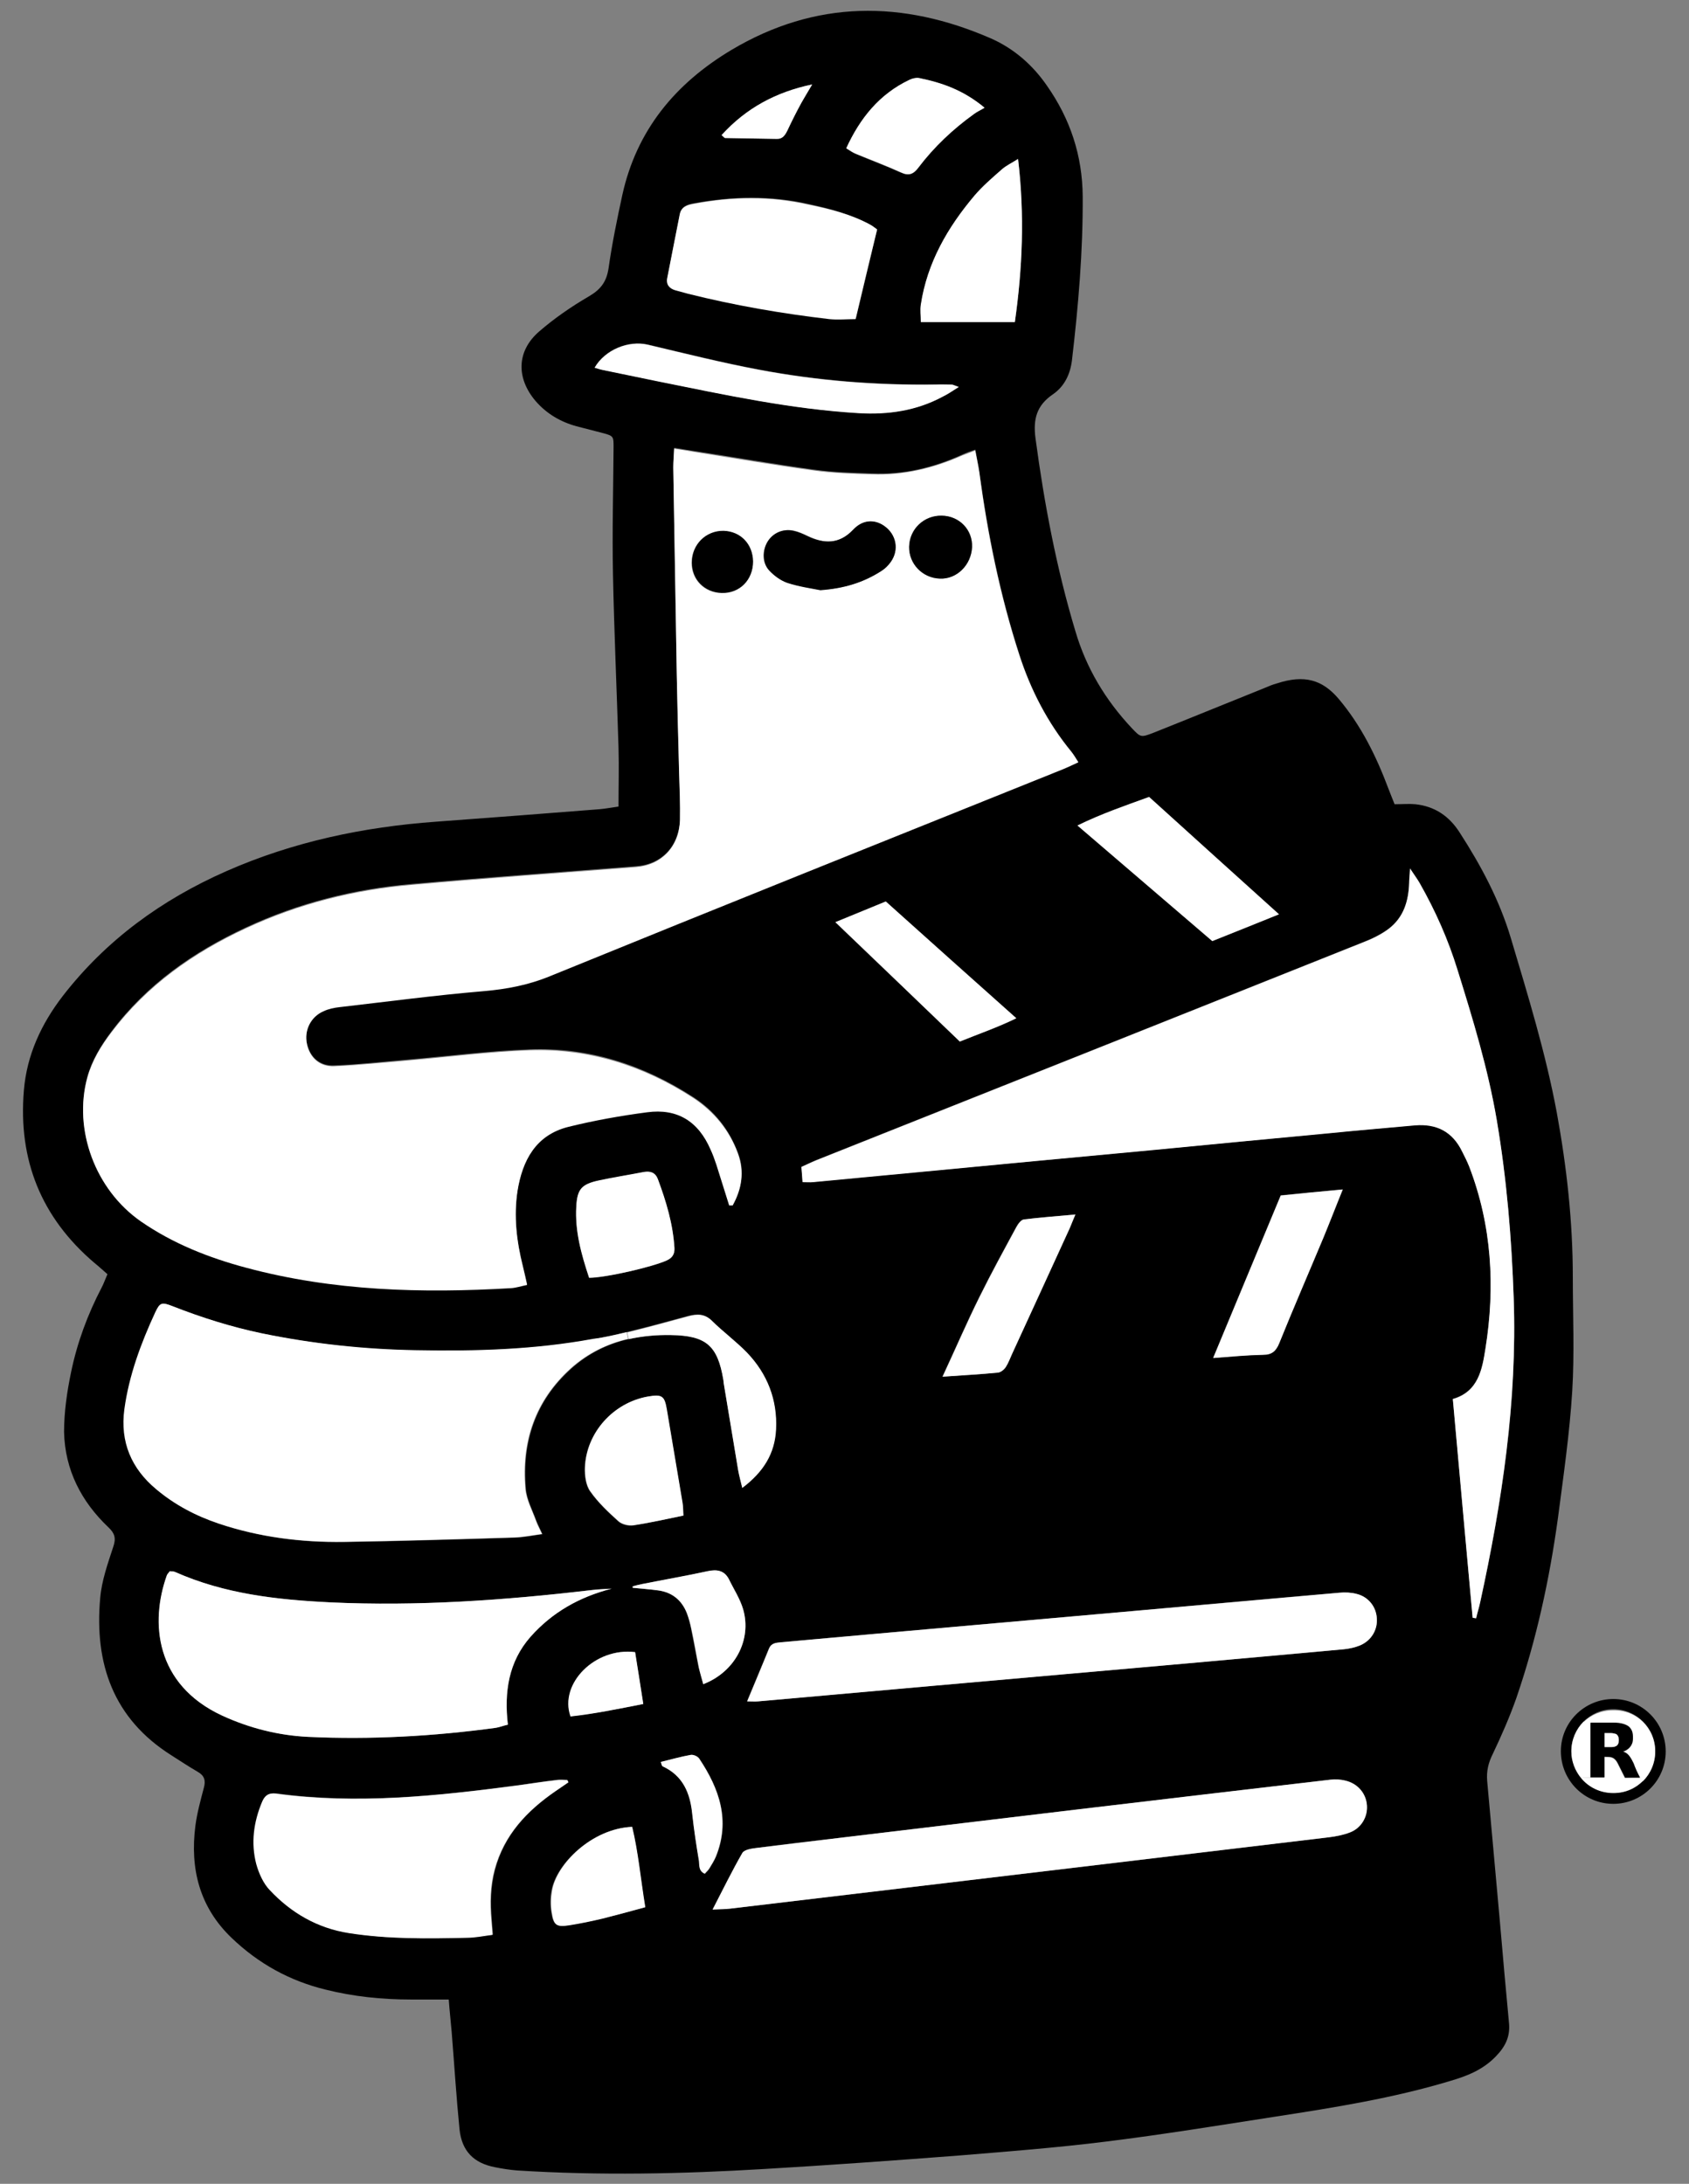 <?xml version="1.0" encoding="UTF-8"?>
<!-- Generator: Adobe Illustrator 28.0.0, SVG Export Plug-In . SVG Version: 6.00 Build 0)  -->
<svg xmlns="http://www.w3.org/2000/svg" xmlns:xlink="http://www.w3.org/1999/xlink" version="1.1" id="Capa_1" x="0px" y="0px" viewBox="0 0 58 75" style="enable-background:new 0 0 58 75;" xml:space="preserve">
<rect x="0" y="0" width="58" height="75" fill="#808080" stroke="none"/>
<style type="text/css">
	.st0{fill:#000000;}
	.st1{fill:#FFFFFF;}
	.st2{fill:#ffffff;}
</style>
<g>
	<g>
		<g id="XMLID_00000010275887476701648010000015875453913311681471_">
			<g>
				<path class="st0" d="M55.4,58.35c1,0,1.8,0.81,1.8,1.8c0,1-0.81,1.8-1.8,1.8c-1,0-1.8-0.81-1.8-1.81      C53.6,59.15,54.41,58.35,55.4,58.35z M56.42,61.16c0.26-0.26,0.42-0.62,0.42-1.02c0-0.79-0.64-1.44-1.44-1.44      c-0.4,0-0.75,0.16-1.02,0.42c-0.26,0.26-0.42,0.62-0.42,1.02c0,0.35,0.12,0.67,0.33,0.91c0.26,0.32,0.66,0.52,1.11,0.52      C55.8,61.59,56.16,61.43,56.42,61.16z"></path>
				<path class="st1" d="M56.84,60.15c0,0.4-0.16,0.76-0.42,1.02l-0.12-0.11c0,0,0.01,0,0.01,0c0-0.01-0.01-0.01-0.01-0.02      c-0.08-0.15-0.15-0.3-0.23-0.45c-0.04-0.08-0.08-0.16-0.13-0.23c-0.05-0.07-0.11-0.13-0.19-0.16c-0.02-0.01-0.03-0.01-0.05-0.02      c0.03-0.01,0.07-0.03,0.1-0.04c0.12-0.06,0.2-0.14,0.23-0.27c0.03-0.09,0.03-0.19,0.01-0.28c-0.01-0.09-0.04-0.17-0.1-0.23      c-0.06-0.06-0.13-0.1-0.2-0.12c-0.12-0.04-0.24-0.05-0.37-0.05c-0.26,0-0.51,0-0.77,0c0,0-0.01,0-0.01,0l-0.23-0.03      c0.26-0.26,0.62-0.42,1.02-0.42C56.2,58.71,56.84,59.35,56.84,60.15z"></path>
				<path class="st1" d="M56.3,61.05l0.12,0.11c-0.26,0.26-0.62,0.42-1.02,0.42c-0.45,0-0.85-0.2-1.11-0.52l0.32-0.01      c0.16,0,0.32,0,0.48,0c0-0.24,0-0.48,0-0.71c0.07,0,0.14,0,0.2,0.01c0.08,0.01,0.14,0.05,0.19,0.11      c0.03,0.03,0.05,0.07,0.07,0.11c0.08,0.16,0.16,0.32,0.24,0.48c0,0.01,0.01,0.01,0.02,0.01C55.98,61.05,56.14,61.05,56.3,61.05z      "></path>
				<path class="st0" d="M56.31,61.03c0,0,0,0.01,0.01,0.02c-0.01,0-0.01,0-0.01,0c-0.16,0-0.33,0-0.49,0c-0.01,0-0.02,0-0.02-0.01      c-0.08-0.16-0.16-0.32-0.24-0.48c-0.02-0.04-0.04-0.07-0.07-0.11c-0.05-0.06-0.11-0.1-0.19-0.11c-0.07-0.01-0.13,0-0.2-0.01      c0,0.24,0,0.48,0,0.71c-0.16,0-0.32,0-0.48,0c0-0.63,0-1.26,0-1.88c0,0,0.01,0,0.01,0c0.25,0,0.51,0,0.77,0      c0.12,0,0.25,0.01,0.37,0.05c0.08,0.03,0.15,0.06,0.2,0.12c0.06,0.07,0.09,0.14,0.1,0.23c0.01,0.1,0.01,0.19-0.01,0.28      c-0.04,0.13-0.12,0.21-0.23,0.27c-0.03,0.02-0.07,0.03-0.1,0.04c0.01,0.01,0.03,0.01,0.05,0.02c0.08,0.03,0.14,0.09,0.19,0.16      c0.05,0.07,0.09,0.15,0.13,0.23C56.16,60.73,56.23,60.88,56.31,61.03z M55.58,59.85c0.02-0.06,0.02-0.12,0-0.18      c-0.02-0.07-0.06-0.12-0.13-0.13c-0.04-0.01-0.08-0.02-0.12-0.02c-0.07,0-0.15,0-0.22,0c0,0-0.01,0-0.01,0c0,0.16,0,0.32,0,0.48      c0,0,0.01,0,0.01,0c0.07,0,0.15,0,0.22,0c0.04,0,0.07-0.01,0.11-0.02C55.51,59.97,55.56,59.93,55.58,59.85z"></path>
				<path class="st1" d="M55.58,59.67c0.01,0.06,0.01,0.12,0,0.18c-0.02,0.08-0.07,0.12-0.14,0.14C55.4,60,55.37,60,55.33,60      c-0.07,0-0.15,0-0.22,0c0,0-0.01,0-0.01,0c0-0.16,0-0.32,0-0.48c0,0,0.01,0,0.01,0c0.07,0,0.15,0,0.22,0      c0.04,0,0.08,0.01,0.12,0.02C55.52,59.55,55.56,59.6,55.58,59.67z"></path>
				<path class="st1" d="M54.61,59.17c0,0.63,0,1.26,0,1.88l-0.32,0.01c-0.2-0.25-0.33-0.57-0.33-0.91c0-0.4,0.16-0.76,0.42-1.02      L54.61,59.17z"></path>
				<path class="st0" d="M54.01,43.86c0,1.31,0.06,2.62-0.02,3.92c-0.09,1.45-0.3,2.9-0.49,4.35c-0.29,2.11-0.74,4.18-1.43,6.19      c-0.23,0.65-0.51,1.29-0.81,1.92c-0.15,0.3-0.22,0.59-0.19,0.93c0.15,1.62,0.29,3.24,0.44,4.87c0.1,1.15,0.2,2.3,0.31,3.45      c0.04,0.45-0.12,0.79-0.45,1.13c-0.45,0.47-1,0.68-1.58,0.85c-1.96,0.59-3.97,0.91-5.98,1.22c-1.94,0.3-3.89,0.62-5.84,0.86      c-1.68,0.21-3.37,0.34-5.07,0.48c-2.22,0.17-4.43,0.33-6.65,0.46c-2.83,0.17-5.66,0.23-8.5,0.05c-0.25-0.02-0.5-0.06-0.75-0.11      c-0.73-0.14-1.14-0.55-1.22-1.3c-0.11-1.11-0.18-2.23-0.27-3.35c-0.03-0.35-0.07-0.7-0.1-1.11c-0.46,0-0.88,0-1.3,0      c-0.99,0-1.97-0.1-2.93-0.34c-1.23-0.3-2.3-0.89-3.22-1.77c-1.11-1.06-1.44-2.38-1.25-3.86C6.77,62.25,6.89,61.82,7,61.4      c0.07-0.25,0.02-0.42-0.21-0.55c-0.31-0.18-0.61-0.38-0.91-0.57c-1.99-1.26-2.64-3.14-2.44-5.39c0.05-0.6,0.26-1.19,0.45-1.77      c0.1-0.29,0.05-0.46-0.16-0.66c-0.94-0.89-1.5-1.98-1.53-3.28C2.2,48.5,2.3,47.8,2.44,47.13c0.21-1.02,0.57-1.99,1.05-2.91      c0.07-0.13,0.12-0.28,0.2-0.46c-0.15-0.13-0.3-0.27-0.45-0.39c-1.83-1.56-2.62-3.54-2.42-5.92c0.1-1.22,0.6-2.29,1.34-3.25      c1.49-1.92,3.39-3.3,5.61-4.28c2.29-1.01,4.71-1.52,7.2-1.7c1.88-0.14,3.76-0.28,5.63-0.43c0.21-0.02,0.43-0.06,0.64-0.09      c0-0.71,0.02-1.36,0-2.02c-0.06-1.98-0.15-3.97-0.19-5.95c-0.03-1.46,0.01-2.92,0.02-4.38c0-0.36,0-0.38-0.38-0.48      c-0.3-0.08-0.59-0.15-0.89-0.23c-0.55-0.15-1.03-0.43-1.41-0.87c-0.67-0.79-0.65-1.72,0.13-2.39c0.52-0.45,1.1-0.85,1.7-1.2      c0.41-0.24,0.61-0.5,0.68-0.98c0.12-0.84,0.29-1.67,0.47-2.5c0.49-2.23,1.82-3.83,3.74-4.98C28.01-0.01,31,0,34.03,1.32      c0.79,0.35,1.43,0.91,1.92,1.62c0.8,1.14,1.22,2.4,1.23,3.81c0.01,1.89-0.15,3.76-0.37,5.63c-0.06,0.48-0.26,0.89-0.65,1.16      c-0.56,0.38-0.69,0.85-0.6,1.52c0.3,2.24,0.72,4.46,1.37,6.62c0.37,1.26,1.03,2.36,1.93,3.32c0.31,0.33,0.32,0.33,0.74,0.17      c1.28-0.51,2.55-1.03,3.82-1.54c0.14-0.06,0.28-0.12,0.43-0.16c0.95-0.31,1.56-0.12,2.11,0.52c0.78,0.92,1.3,1.98,1.72,3.1      c0.07,0.19,0.15,0.37,0.21,0.53c0.28,0,0.5-0.02,0.71,0c0.67,0.07,1.17,0.41,1.53,0.98c0.73,1.13,1.36,2.31,1.75,3.61      c0.59,1.98,1.2,3.96,1.58,6C53.8,40.07,54.01,41.95,54.01,43.86z M50.83,55.03c0.75-3.44,1.28-6.9,1.15-10.44      c-0.07-2.06-0.24-4.1-0.58-6.12c-0.3-1.76-0.82-3.47-1.35-5.17c-0.32-1.04-0.76-2.03-1.3-2.98c-0.08-0.14-0.18-0.27-0.33-0.5      c-0.02,0.25-0.03,0.37-0.03,0.5c-0.02,0.62-0.19,1.18-0.7,1.57c-0.27,0.2-0.58,0.35-0.89,0.47c-6.25,2.5-12.51,4.99-18.77,7.48      c-0.17,0.07-0.33,0.15-0.51,0.23c0.02,0.2,0.03,0.36,0.04,0.52c0.15,0,0.25,0.01,0.35,0c1.2-0.11,2.4-0.23,3.6-0.34      c2.69-0.25,5.37-0.5,8.06-0.76c2.03-0.19,4.05-0.38,6.08-0.58c0.98-0.09,1.96-0.18,2.94-0.27c0.74-0.07,1.29,0.22,1.62,0.9      c0.08,0.17,0.17,0.33,0.24,0.51c0.78,2.03,0.9,4.14,0.56,6.26c-0.11,0.7-0.24,1.48-1.12,1.73c0.23,2.53,0.45,5.02,0.68,7.51      c0.04,0.01,0.08,0.01,0.12,0.02C50.73,55.4,50.79,55.21,50.83,55.03z M46.7,56.51c0.39-0.16,0.61-0.53,0.58-0.93      c-0.03-0.4-0.29-0.74-0.7-0.84c-0.19-0.05-0.4-0.06-0.6-0.04c-2.37,0.2-4.73,0.42-7.1,0.63c-2.94,0.26-5.88,0.52-8.82,0.78      c-1.08,0.1-2.16,0.19-3.24,0.29c-0.17,0.02-0.33,0.02-0.42,0.22c-0.24,0.6-0.49,1.18-0.75,1.81c0.15,0,0.26,0.01,0.38,0      c2.03-0.18,4.05-0.36,6.08-0.54c2.91-0.26,5.81-0.51,8.72-0.77c1.77-0.16,3.55-0.31,5.32-0.48      C46.34,56.62,46.53,56.58,46.7,56.51z M46.36,62.93c0.39-0.15,0.61-0.54,0.58-0.93c-0.03-0.42-0.32-0.76-0.75-0.85      c-0.16-0.04-0.34-0.04-0.5-0.03c-2.86,0.33-5.72,0.68-8.59,1.01c-2.76,0.33-5.52,0.66-8.28,0.99c-0.96,0.11-1.92,0.22-2.88,0.35      c-0.16,0.02-0.39,0.06-0.45,0.17c-0.35,0.61-0.66,1.25-1.02,1.94c0.26-0.02,0.43-0.02,0.59-0.03c2.02-0.24,4.04-0.48,6.06-0.72      c4.83-0.57,9.66-1.15,14.5-1.73C45.87,63.07,46.13,63.02,46.36,62.93z M45.44,42.52c0.22-0.53,0.43-1.06,0.67-1.67      c-0.78,0.07-1.47,0.14-2.13,0.2c-0.78,1.87-1.53,3.68-2.32,5.58c0.64-0.04,1.18-0.1,1.72-0.11c0.3-0.01,0.44-0.13,0.55-0.4      C44.41,44.91,44.93,43.72,45.44,42.52z M41.63,32.32c0.75-0.3,1.5-0.6,2.29-0.92c-1.52-1.37-2.98-2.69-4.46-4.03      c-0.83,0.3-1.62,0.57-2.46,0.98C38.58,29.71,40.1,31.01,41.63,32.32z M37.03,26.17c-0.1-0.14-0.16-0.26-0.24-0.36      c-0.82-1-1.4-2.12-1.79-3.35c-0.66-2.04-1.08-4.13-1.37-6.26c-0.03-0.24-0.09-0.48-0.14-0.76c-0.19,0.07-0.32,0.11-0.44,0.17      c-0.99,0.45-2.02,0.7-3.11,0.65c-0.66-0.02-1.33-0.04-1.98-0.13c-1.38-0.19-2.75-0.43-4.12-0.64c-0.21-0.03-0.43-0.07-0.69-0.11      c-0.01,0.25-0.03,0.45-0.03,0.65c0.04,2.37,0.08,4.75,0.12,7.12c0.02,1.12,0.06,2.24,0.08,3.36c0.01,0.54,0.04,1.09,0.03,1.63      c-0.03,0.92-0.63,1.55-1.51,1.61c-2.57,0.2-5.14,0.38-7.71,0.61c-1.97,0.17-3.88,0.65-5.68,1.49c-1.81,0.84-3.41,1.96-4.62,3.57      c-0.36,0.48-0.67,0.98-0.83,1.56c-0.49,1.79,0.28,3.85,1.84,4.94c1.1,0.76,2.33,1.25,3.62,1.59c2.99,0.8,6.03,0.88,9.09,0.7      c0.17-0.01,0.35-0.07,0.55-0.11c-0.06-0.26-0.1-0.46-0.15-0.65c-0.21-0.85-0.32-1.7-0.18-2.57c0.17-1.06,0.63-1.93,1.75-2.21      c0.89-0.22,1.79-0.38,2.7-0.5c1.03-0.14,1.76,0.32,2.18,1.28c0.07,0.17,0.14,0.35,0.2,0.52c0.15,0.46,0.3,0.93,0.44,1.4      c0.04,0,0.08,0,0.12,0c0.31-0.56,0.42-1.15,0.18-1.78c-0.3-0.81-0.82-1.45-1.53-1.91c-1.71-1.11-3.59-1.72-5.63-1.64      c-1.39,0.05-2.77,0.23-4.16,0.35c-0.85,0.07-1.69,0.17-2.54,0.2c-0.5,0.03-0.84-0.29-0.94-0.76c-0.1-0.47,0.13-0.94,0.57-1.13      c0.17-0.07,0.35-0.12,0.54-0.14c1.65-0.19,3.3-0.41,4.96-0.55c0.8-0.07,1.54-0.21,2.29-0.52c5.86-2.39,11.73-4.74,17.6-7.1      C36.67,26.35,36.83,26.27,37.03,26.17z M36.73,42.19c0.06-0.13,0.11-0.27,0.2-0.48c-0.64,0.06-1.21,0.1-1.78,0.17      c-0.1,0.01-0.2,0.16-0.26,0.27c-0.43,0.79-0.86,1.58-1.26,2.39c-0.43,0.86-0.81,1.75-1.27,2.74c0.69-0.05,1.3-0.08,1.9-0.14      c0.1-0.01,0.21-0.1,0.27-0.19c0.09-0.14,0.15-0.3,0.22-0.46C35.42,45.06,36.08,43.62,36.73,42.19z M34.85,11.06      c0.26-1.84,0.34-3.66,0.11-5.6c-0.24,0.15-0.41,0.23-0.54,0.35c-0.33,0.29-0.67,0.58-0.95,0.91c-0.92,1.09-1.63,2.3-1.84,3.74      c-0.03,0.19,0,0.39,0,0.6C32.73,11.06,33.77,11.06,34.85,11.06z M33.44,3.92c0.11-0.08,0.23-0.13,0.37-0.22      c-0.74-0.61-1.47-0.86-2.24-1.01c-0.11-0.02-0.24,0.01-0.34,0.06c-1.03,0.49-1.7,1.31-2.17,2.35c0.13,0.08,0.23,0.15,0.33,0.19      c0.52,0.22,1.04,0.41,1.55,0.64c0.27,0.12,0.43,0.05,0.6-0.17C32.08,5.04,32.72,4.44,33.44,3.92z M32.96,35.77      c0.67-0.27,1.3-0.48,1.94-0.8c-1.53-1.37-3-2.68-4.49-4.01c-0.56,0.23-1.1,0.45-1.73,0.71C30.16,33.08,31.56,34.43,32.96,35.77z       M32.93,13.29c-0.17-0.06-0.2-0.08-0.23-0.08c-0.19-0.01-0.37-0.01-0.56-0.01c-2.04,0.03-4.07-0.13-6.08-0.51      c-1.28-0.24-2.55-0.56-3.82-0.86c-0.65-0.15-1.46,0.17-1.82,0.79c0.1,0.03,0.19,0.06,0.29,0.08c0.63,0.13,1.26,0.26,1.89,0.39      c2.28,0.46,4.55,0.96,6.88,1.09c1.02,0.06,2-0.08,2.9-0.57C32.54,13.54,32.69,13.44,32.93,13.29z M30.12,7.88      c-0.07-0.05-0.15-0.11-0.23-0.16c-0.66-0.36-1.38-0.55-2.11-0.71c-1.31-0.3-2.62-0.27-3.94-0.03c-0.23,0.04-0.44,0.1-0.49,0.37      c-0.15,0.73-0.29,1.46-0.43,2.19c-0.04,0.22,0.08,0.35,0.28,0.41c0.15,0.04,0.29,0.08,0.44,0.12c1.6,0.4,3.21,0.68,4.85,0.87      c0.3,0.03,0.6,0,0.9,0C29.64,9.9,29.88,8.9,30.12,7.88z M27.52,3.53c0.11-0.22,0.25-0.42,0.37-0.63      c-1.24,0.26-2.27,0.82-3.11,1.74c0.07,0.07,0.1,0.1,0.12,0.1c0.59,0.01,1.18,0.02,1.77,0.03c0.2,0,0.29-0.13,0.37-0.29      C27.19,4.16,27.35,3.84,27.52,3.53z M26.64,49.09c0.05-1.02-0.3-1.91-1-2.64c-0.38-0.39-0.81-0.72-1.21-1.09      c-0.25-0.25-0.5-0.25-0.83-0.16c-0.69,0.19-1.39,0.38-2.09,0.55c-0.37,0.09-0.74,0.17-1.12,0.24c-2.01,0.37-4.04,0.43-6.08,0.39      c-1.78-0.03-3.55-0.22-5.3-0.58c-1.05-0.22-2.07-0.53-3.06-0.93c-0.38-0.15-0.45-0.13-0.6,0.21c-0.49,1.06-0.9,2.16-1.06,3.33      c-0.15,1.12,0.24,2.03,1.1,2.75c0.63,0.52,1.35,0.9,2.13,1.17c1.4,0.47,2.84,0.65,4.31,0.63c1.95-0.03,3.9-0.09,5.85-0.15      c0.3-0.01,0.59-0.07,0.95-0.12c-0.09-0.2-0.16-0.33-0.21-0.46c-0.13-0.36-0.33-0.73-0.36-1.1c-0.14-1.61,0.33-3.02,1.55-4.12      c0.59-0.53,1.26-0.86,1.98-1.02c0.46-0.11,0.95-0.15,1.45-0.14c1.2,0.02,1.61,0.35,1.8,1.54c0.01,0.03,0.01,0.07,0.01,0.1      c0.17,1,0.33,2.01,0.5,3.01c0.03,0.18,0.08,0.35,0.14,0.6C26.21,50.55,26.6,49.92,26.64,49.09z M24.15,57.84      c1.09-0.42,1.67-1.52,1.37-2.57c-0.1-0.37-0.32-0.7-0.5-1.04c-0.16-0.3-0.41-0.34-0.73-0.27c-0.74,0.17-1.49,0.3-2.24,0.44      c-0.11,0.02-0.22,0.05-0.33,0.08c0,0.02,0,0.03,0,0.05c0.3,0.03,0.59,0.05,0.88,0.09c0.48,0.06,0.81,0.33,0.98,0.78      c0.07,0.17,0.12,0.35,0.15,0.53c0.09,0.45,0.17,0.9,0.26,1.34C24.04,57.46,24.1,57.65,24.15,57.84z M24.59,63.76      c0.5-1.23,0.12-2.32-0.57-3.36c-0.05-0.08-0.21-0.15-0.3-0.13c-0.34,0.06-0.68,0.15-1.02,0.24c0.04,0.09,0.04,0.14,0.06,0.15      c0.7,0.32,0.95,0.92,1.02,1.64c0.05,0.54,0.14,1.08,0.23,1.61c0.02,0.15-0.01,0.35,0.2,0.44c0.06-0.06,0.12-0.12,0.16-0.19      C24.45,64.03,24.53,63.9,24.59,63.76z M23.46,52.05c-0.01-0.18,0-0.31-0.03-0.44c-0.18-1.07-0.36-2.14-0.54-3.2      c-0.08-0.47-0.16-0.53-0.65-0.44c-1.18,0.2-2.11,1.23-2.16,2.43c-0.01,0.27,0.03,0.61,0.18,0.82c0.27,0.38,0.62,0.71,0.97,1.03      c0.12,0.11,0.35,0.17,0.52,0.14C22.31,52.3,22.87,52.17,23.46,52.05z M22.89,43.29c0.2-0.09,0.28-0.22,0.27-0.43      c-0.05-0.82-0.28-1.59-0.57-2.36c-0.09-0.23-0.26-0.28-0.49-0.24c-0.51,0.1-1.03,0.18-1.54,0.29c-0.59,0.12-0.73,0.29-0.77,0.89      c-0.05,0.84,0.17,1.63,0.44,2.45C20.82,43.88,22.4,43.51,22.89,43.29z M22.09,58.52c-0.1-0.65-0.2-1.22-0.28-1.78      c-1.37-0.18-2.61,1.08-2.21,2.2C20.42,58.85,21.23,58.69,22.09,58.52z M22.15,65.5c-0.16-0.99-0.24-1.89-0.45-2.76      c-1.38,0.06-2.6,1.28-2.76,2.18c-0.05,0.24-0.05,0.51-0.01,0.75c0.07,0.45,0.17,0.51,0.61,0.44c0.38-0.06,0.77-0.13,1.14-0.23      C21.16,65.78,21.63,65.64,22.15,65.5z M21.01,54.56c-0.23,0.02-0.47,0.03-0.7,0.05c-2.98,0.35-5.97,0.56-8.98,0.42      c-1.82-0.09-3.62-0.29-5.31-1.04c-0.06-0.03-0.13-0.02-0.19-0.03c-0.04,0.06-0.08,0.1-0.1,0.14c-0.57,1.61-0.4,3.75,1.9,4.82      c0.93,0.43,1.92,0.68,2.95,0.73c2.16,0.1,4.3-0.02,6.44-0.31c0.13-0.02,0.25-0.07,0.42-0.11c-0.13-1.12,0.03-2.16,0.78-3.02      C18.97,55.36,19.9,54.84,21.01,54.56z M19.52,61.21c-0.01-0.03-0.03-0.05-0.04-0.08c-0.13,0-0.26-0.01-0.38,0      c-0.44,0.05-0.87,0.12-1.31,0.18c-2.76,0.37-5.52,0.66-8.3,0.28c-0.25-0.03-0.38,0.07-0.47,0.28c-0.28,0.69-0.39,1.41-0.2,2.14      c0.08,0.32,0.24,0.65,0.46,0.89c0.74,0.78,1.64,1.31,2.72,1.48c1.35,0.22,2.7,0.2,4.06,0.16c0.28-0.01,0.56-0.07,0.87-0.1      c-0.02-0.21-0.03-0.36-0.04-0.51c-0.05-0.58-0.04-1.15,0.11-1.72c0.32-1.2,1.11-2.03,2.1-2.71      C19.23,61.41,19.38,61.31,19.52,61.21z"></path>
				<path class="st2" d="M51.98,44.58c0.12,3.54-0.4,7-1.15,10.44c-0.04,0.19-0.1,0.37-0.14,0.56c-0.04-0.01-0.08-0.01-0.12-0.02      c-0.23-2.49-0.45-4.98-0.68-7.51c0.88-0.25,1.01-1.03,1.12-1.73c0.34-2.13,0.22-4.23-0.56-6.26c-0.07-0.17-0.15-0.34-0.24-0.51      c-0.33-0.68-0.87-0.96-1.62-0.9c-0.98,0.09-1.96,0.17-2.94,0.27c-2.03,0.19-4.05,0.38-6.08,0.58c-2.69,0.25-5.37,0.5-8.06,0.76      c-1.2,0.11-2.4,0.23-3.6,0.34c-0.1,0.01-0.2,0-0.35,0c-0.01-0.17-0.03-0.33-0.04-0.52c0.18-0.08,0.34-0.16,0.51-0.23      c6.26-2.49,12.51-4.98,18.77-7.48c0.31-0.12,0.63-0.27,0.89-0.47c0.51-0.39,0.68-0.95,0.7-1.57c0-0.13,0.02-0.25,0.03-0.5      c0.15,0.23,0.25,0.36,0.33,0.5c0.54,0.95,0.98,1.94,1.3,2.98c0.53,1.7,1.05,3.4,1.35,5.17C51.74,40.49,51.91,42.53,51.98,44.58z      "></path>
				<path class="st1" d="M47.28,55.58c0.03,0.4-0.2,0.77-0.58,0.93c-0.17,0.07-0.36,0.11-0.54,0.13c-1.77,0.16-3.55,0.32-5.32,0.48      c-2.91,0.26-5.81,0.51-8.72,0.77c-2.03,0.18-4.06,0.36-6.08,0.54c-0.11,0.01-0.23,0-0.38,0c0.26-0.63,0.51-1.22,0.75-1.81      c0.08-0.2,0.24-0.2,0.42-0.22c1.08-0.1,2.16-0.19,3.24-0.29c2.94-0.26,5.88-0.52,8.82-0.78c2.37-0.21,4.73-0.42,7.1-0.63      c0.2-0.02,0.41-0.01,0.6,0.04C46.99,54.84,47.26,55.18,47.28,55.58z"></path>
				<path class="st1" d="M46.94,62c0.03,0.39-0.19,0.78-0.58,0.93c-0.23,0.09-0.49,0.14-0.74,0.17c-4.83,0.58-9.66,1.15-14.5,1.73      c-2.02,0.24-4.04,0.48-6.06,0.72c-0.16,0.02-0.33,0.02-0.59,0.03c0.36-0.7,0.67-1.33,1.02-1.94c0.06-0.11,0.29-0.15,0.45-0.17      c0.96-0.12,1.92-0.23,2.88-0.35c2.76-0.33,5.52-0.66,8.28-0.99c2.86-0.34,5.73-0.68,8.59-1.01c0.17-0.02,0.34-0.01,0.5,0.03      C46.62,61.25,46.91,61.59,46.94,62z"></path>
				<path class="st1" d="M46.11,40.85c-0.25,0.61-0.45,1.14-0.67,1.67c-0.5,1.2-1.02,2.4-1.51,3.61c-0.11,0.27-0.25,0.4-0.55,0.4      c-0.54,0.01-1.08,0.06-1.72,0.11c0.79-1.91,1.55-3.72,2.32-5.58C44.64,40.99,45.33,40.92,46.11,40.85z"></path>
				<path class="st1" d="M43.92,31.4c-0.79,0.32-1.54,0.62-2.29,0.92c-1.53-1.31-3.04-2.61-4.63-3.97c0.84-0.41,1.64-0.68,2.46-0.98      C40.94,28.71,42.4,30.03,43.92,31.4z"></path>
				<path class="st2" d="M36.79,25.82c0.08,0.1,0.15,0.21,0.24,0.36c-0.2,0.09-0.36,0.17-0.53,0.24c-5.87,2.36-11.74,4.71-17.6,7.1      c-0.75,0.31-1.49,0.45-2.29,0.52c-1.66,0.14-3.31,0.36-4.96,0.55c-0.18,0.02-0.37,0.06-0.54,0.14      c-0.44,0.19-0.67,0.66-0.57,1.13c0.1,0.47,0.44,0.78,0.94,0.76c0.85-0.04,1.69-0.13,2.54-0.2c1.38-0.12,2.77-0.3,4.16-0.35      c2.04-0.07,3.92,0.53,5.63,1.64c0.71,0.47,1.24,1.11,1.53,1.91c0.23,0.63,0.13,1.22-0.18,1.78c-0.04,0-0.08,0-0.12,0      c-0.15-0.47-0.29-0.93-0.44-1.4c-0.06-0.18-0.12-0.35-0.2-0.52c-0.42-0.97-1.14-1.42-2.18-1.28c-0.91,0.12-1.81,0.28-2.7,0.5      c-1.12,0.28-1.58,1.15-1.75,2.21c-0.13,0.87-0.03,1.73,0.18,2.57c0.05,0.2,0.09,0.39,0.15,0.65c-0.2,0.04-0.38,0.1-0.55,0.11      c-3.06,0.18-6.11,0.1-9.09-0.7c-1.28-0.34-2.52-0.83-3.62-1.59c-1.57-1.09-2.33-3.15-1.84-4.94c0.16-0.58,0.47-1.09,0.83-1.56      c1.22-1.61,2.81-2.73,4.62-3.57c1.8-0.84,3.71-1.32,5.68-1.49c2.57-0.23,5.14-0.41,7.71-0.61c0.87-0.07,1.48-0.69,1.51-1.61      c0.01-0.54-0.01-1.08-0.03-1.63c-0.03-1.12-0.06-2.24-0.08-3.36c-0.04-2.37-0.08-4.75-0.12-7.12c0-0.2,0.02-0.4,0.03-0.65      c0.27,0.04,0.48,0.07,0.69,0.11c1.37,0.22,2.74,0.45,4.12,0.64c0.65,0.09,1.32,0.11,1.98,0.13c1.09,0.04,2.12-0.21,3.11-0.65      c0.12-0.05,0.25-0.09,0.44-0.17c0.05,0.28,0.1,0.51,0.14,0.76c0.28,2.12,0.71,4.22,1.37,6.26      C35.39,23.69,35.97,24.82,36.79,25.82z M33.38,18.79c0.03-0.59-0.43-1.07-1.04-1.08c-0.61-0.02-1.11,0.46-1.12,1.07      c-0.01,0.59,0.45,1.07,1.05,1.09C32.85,19.9,33.35,19.41,33.38,18.79z M30.58,19.31c0.3-0.42,0.2-0.96-0.22-1.25      c-0.33-0.23-0.74-0.21-1.06,0.13c-0.48,0.51-1,0.49-1.57,0.21c-0.15-0.07-0.31-0.14-0.48-0.18c-0.36-0.07-0.7,0.08-0.88,0.37      c-0.19,0.31-0.18,0.74,0.06,1c0.17,0.18,0.39,0.35,0.62,0.42c0.4,0.13,0.82,0.19,1.13,0.25c0.83-0.06,1.48-0.26,2.08-0.65      C30.38,19.54,30.5,19.43,30.58,19.31z M24.77,20.37c0.63,0.02,1.09-0.45,1.08-1.08c-0.01-0.6-0.43-1.04-1.01-1.05      c-0.61-0.01-1.09,0.47-1.09,1.09C23.75,19.91,24.18,20.35,24.77,20.37z"></path>
				<path class="st1" d="M36.93,41.71c-0.09,0.2-0.14,0.34-0.2,0.48c-0.66,1.43-1.31,2.87-1.97,4.3c-0.07,0.15-0.13,0.32-0.22,0.46      c-0.06,0.09-0.17,0.18-0.27,0.19c-0.6,0.06-1.21,0.09-1.9,0.14c0.46-0.99,0.84-1.87,1.27-2.74c0.4-0.81,0.83-1.59,1.26-2.39      c0.06-0.11,0.16-0.25,0.26-0.27C35.72,41.81,36.29,41.77,36.93,41.71z"></path>
				<path class="st1" d="M34.96,5.46c0.23,1.94,0.15,3.76-0.11,5.6c-1.08,0-2.13,0-3.23,0c0-0.22-0.03-0.41,0-0.6      c0.22-1.44,0.92-2.65,1.84-3.74c0.28-0.33,0.62-0.62,0.95-0.91C34.55,5.69,34.72,5.61,34.96,5.46z"></path>
				<path class="st1" d="M33.81,3.7c-0.15,0.09-0.27,0.14-0.37,0.22c-0.72,0.52-1.36,1.12-1.9,1.83c-0.17,0.23-0.33,0.3-0.6,0.17      c-0.51-0.23-1.03-0.43-1.55-0.64c-0.1-0.04-0.2-0.11-0.33-0.19c0.48-1.04,1.14-1.86,2.17-2.35c0.1-0.05,0.24-0.08,0.34-0.06      C32.34,2.84,33.08,3.09,33.81,3.7z"></path>
				<path class="st0" d="M32.34,17.71c0.61,0.01,1.06,0.49,1.04,1.08c-0.03,0.62-0.53,1.11-1.11,1.08      c-0.59-0.02-1.06-0.51-1.05-1.09C31.23,18.17,31.73,17.7,32.34,17.71z"></path>
				<path class="st1" d="M34.9,34.97c-0.64,0.31-1.27,0.53-1.94,0.8c-1.4-1.35-2.8-2.69-4.27-4.1c0.63-0.26,1.17-0.48,1.73-0.71      C31.9,32.29,33.37,33.61,34.9,34.97z"></path>
				<path class="st1" d="M32.69,13.21c0.03,0,0.06,0.02,0.23,0.08c-0.23,0.15-0.38,0.25-0.54,0.33c-0.91,0.49-1.88,0.63-2.9,0.57      c-2.33-0.14-4.6-0.63-6.88-1.09c-0.63-0.13-1.26-0.26-1.89-0.39c-0.1-0.02-0.19-0.05-0.29-0.08c0.36-0.62,1.16-0.94,1.82-0.79      c1.27,0.3,2.54,0.62,3.82,0.86c2.01,0.38,4.03,0.54,6.08,0.51C32.32,13.2,32.51,13.21,32.69,13.21z"></path>
				<path class="st0" d="M30.36,18.06c0.42,0.29,0.53,0.83,0.22,1.25c-0.09,0.12-0.2,0.23-0.33,0.31c-0.6,0.38-1.25,0.59-2.08,0.65      c-0.3-0.06-0.73-0.12-1.13-0.25c-0.23-0.08-0.45-0.24-0.62-0.42c-0.25-0.26-0.25-0.69-0.06-1c0.18-0.29,0.52-0.45,0.88-0.37      c0.16,0.03,0.32,0.1,0.48,0.18c0.57,0.27,1.09,0.29,1.57-0.21C29.62,17.84,30.03,17.83,30.36,18.06z"></path>
				<path class="st1" d="M29.89,7.72c0.09,0.05,0.16,0.11,0.23,0.16c-0.25,1.02-0.49,2.02-0.74,3.08c-0.3,0-0.6,0.03-0.9,0      c-1.63-0.19-3.25-0.47-4.85-0.87c-0.15-0.04-0.29-0.08-0.44-0.12c-0.2-0.06-0.32-0.19-0.28-0.41c0.14-0.73,0.29-1.46,0.43-2.19      c0.05-0.27,0.27-0.33,0.49-0.37c1.31-0.25,2.63-0.27,3.94,0.03C28.51,7.18,29.23,7.36,29.89,7.72z"></path>
				<path class="st1" d="M27.89,2.9c-0.12,0.21-0.25,0.42-0.37,0.63c-0.17,0.31-0.33,0.63-0.48,0.95c-0.08,0.16-0.16,0.3-0.37,0.29      c-0.59-0.01-1.18-0.02-1.77-0.03c-0.02,0-0.05-0.04-0.12-0.1C25.62,3.71,26.65,3.16,27.89,2.9z"></path>
				<path class="st2" d="M25.65,46.45c0.7,0.73,1.05,1.62,1,2.64c-0.04,0.83-0.43,1.46-1.16,2.01c-0.06-0.25-0.11-0.43-0.14-0.6      c-0.17-1-0.33-2.01-0.5-3.01c0-0.03-0.01-0.07-0.01-0.1c-0.2-1.19-0.6-1.52-1.8-1.54c-0.5-0.01-0.99,0.04-1.45,0.14l-0.05-0.23      c0.7-0.17,1.39-0.36,2.09-0.55c0.33-0.09,0.58-0.09,0.83,0.16C24.83,45.74,25.27,46.06,25.65,46.45z"></path>
				<path class="st0" d="M25.86,19.28c0,0.63-0.46,1.1-1.08,1.08c-0.59-0.02-1.02-0.46-1.02-1.04c0-0.62,0.48-1.1,1.09-1.09      C25.43,18.25,25.85,18.68,25.86,19.28z"></path>
				<path class="st2" d="M25.52,55.27c0.3,1.05-0.28,2.15-1.37,2.57c-0.05-0.19-0.11-0.38-0.15-0.57c-0.09-0.45-0.16-0.9-0.26-1.34      c-0.04-0.18-0.09-0.36-0.15-0.53c-0.18-0.44-0.5-0.71-0.98-0.78c-0.29-0.04-0.59-0.06-0.88-0.09c0-0.02,0-0.03,0-0.05      c0.11-0.03,0.22-0.06,0.33-0.08c0.74-0.15,1.49-0.28,2.24-0.44c0.32-0.07,0.57-0.03,0.73,0.27      C25.19,54.57,25.41,54.91,25.52,55.27z"></path>
				<path class="st2" d="M24.01,60.4c0.69,1.03,1.07,2.12,0.57,3.36c-0.06,0.14-0.14,0.27-0.22,0.4c-0.04,0.07-0.11,0.12-0.16,0.19      c-0.22-0.1-0.18-0.29-0.2-0.44c-0.09-0.54-0.17-1.07-0.23-1.61c-0.07-0.72-0.32-1.32-1.02-1.64c-0.02-0.01-0.03-0.05-0.06-0.15      c0.35-0.08,0.68-0.18,1.02-0.24C23.81,60.25,23.96,60.32,24.01,60.4z"></path>
				<path class="st1" d="M23.44,51.61c0.02,0.13,0.02,0.26,0.03,0.44c-0.59,0.12-1.15,0.25-1.71,0.33c-0.17,0.02-0.4-0.03-0.52-0.14      c-0.35-0.31-0.7-0.64-0.97-1.03c-0.15-0.21-0.19-0.55-0.18-0.82c0.05-1.2,0.98-2.22,2.16-2.43c0.48-0.08,0.57-0.03,0.65,0.44      C23.08,49.48,23.26,50.54,23.44,51.61z"></path>
				<path class="st1" d="M23.16,42.86c0.01,0.21-0.07,0.34-0.27,0.43c-0.49,0.22-2.07,0.59-2.66,0.59c-0.27-0.81-0.49-1.6-0.44-2.45      c0.03-0.59,0.18-0.76,0.77-0.89c0.51-0.11,1.03-0.19,1.54-0.29c0.23-0.04,0.4,0.01,0.49,0.24      C22.88,41.27,23.11,42.04,23.16,42.86z"></path>
				<path class="st1" d="M21.81,56.74c0.09,0.55,0.18,1.13,0.28,1.78c-0.86,0.17-1.68,0.34-2.5,0.43      C19.19,57.82,20.44,56.57,21.81,56.74z"></path>
				<path class="st1" d="M21.71,62.74c0.21,0.87,0.29,1.78,0.45,2.76c-0.52,0.14-0.99,0.27-1.46,0.39      c-0.38,0.09-0.76,0.17-1.14,0.23c-0.45,0.07-0.54,0.01-0.61-0.44c-0.04-0.25-0.03-0.51,0.01-0.75      C19.11,64.02,20.32,62.8,21.71,62.74z"></path>
				<path class="st2" d="M21.52,45.75l0.05,0.23c-0.72,0.17-1.39,0.49-1.98,1.02c-1.22,1.11-1.69,2.51-1.55,4.12      c0.03,0.38,0.23,0.74,0.36,1.1c0.05,0.14,0.12,0.27,0.21,0.46c-0.35,0.05-0.65,0.11-0.95,0.12c-1.95,0.06-3.9,0.12-5.85,0.15      c-1.47,0.02-2.91-0.16-4.31-0.63c-0.78-0.26-1.5-0.64-2.13-1.17c-0.86-0.71-1.25-1.63-1.1-2.75c0.16-1.17,0.57-2.27,1.06-3.33      c0.16-0.34,0.22-0.36,0.6-0.21c1,0.39,2.01,0.71,3.06,0.93c1.75,0.36,3.52,0.55,5.3,0.58c2.04,0.04,4.07-0.02,6.08-0.39      C20.78,45.93,21.15,45.84,21.52,45.75z"></path>
				<path class="st2" d="M20.3,54.61c0.23-0.03,0.47-0.04,0.7-0.05c-1.11,0.29-2.03,0.81-2.78,1.65c-0.76,0.86-0.91,1.9-0.78,3.02      c-0.17,0.04-0.29,0.09-0.42,0.11c-2.14,0.29-4.29,0.41-6.44,0.31c-1.02-0.05-2.01-0.3-2.95-0.73c-2.31-1.07-2.48-3.21-1.9-4.82      c0.02-0.05,0.06-0.08,0.1-0.14c0.06,0.01,0.13,0,0.19,0.03c1.69,0.75,3.48,0.95,5.31,1.04C14.33,55.17,17.32,54.96,20.3,54.61z"></path>
				<path class="st2" d="M19.48,61.13c0.01,0.03,0.03,0.05,0.04,0.08c-0.15,0.1-0.29,0.2-0.44,0.3c-0.99,0.68-1.78,1.51-2.1,2.71      c-0.15,0.56-0.16,1.14-0.11,1.72c0.01,0.15,0.03,0.3,0.04,0.51c-0.31,0.04-0.59,0.1-0.87,0.1c-1.36,0.03-2.71,0.05-4.06-0.16      c-1.08-0.17-1.98-0.69-2.72-1.48c-0.22-0.23-0.37-0.57-0.46-0.89c-0.19-0.73-0.09-1.45,0.2-2.14c0.09-0.21,0.21-0.31,0.47-0.28      c2.78,0.38,5.55,0.08,8.3-0.28c0.44-0.06,0.87-0.13,1.31-0.18C19.22,61.11,19.35,61.13,19.48,61.13z"></path>
			</g>
			<g>
			</g>
		</g>
	</g>
</g>
<g>
</g>
<g>
</g>
<g>
</g>
<g>
</g>
<g>
</g>
<g>
</g>
<g>
</g>
<g>
</g>
<g>
</g>
<g>
</g>
<g>
</g>
<g>
</g>
<g>
</g>
<g>
</g>
<g>
</g>
</svg>
